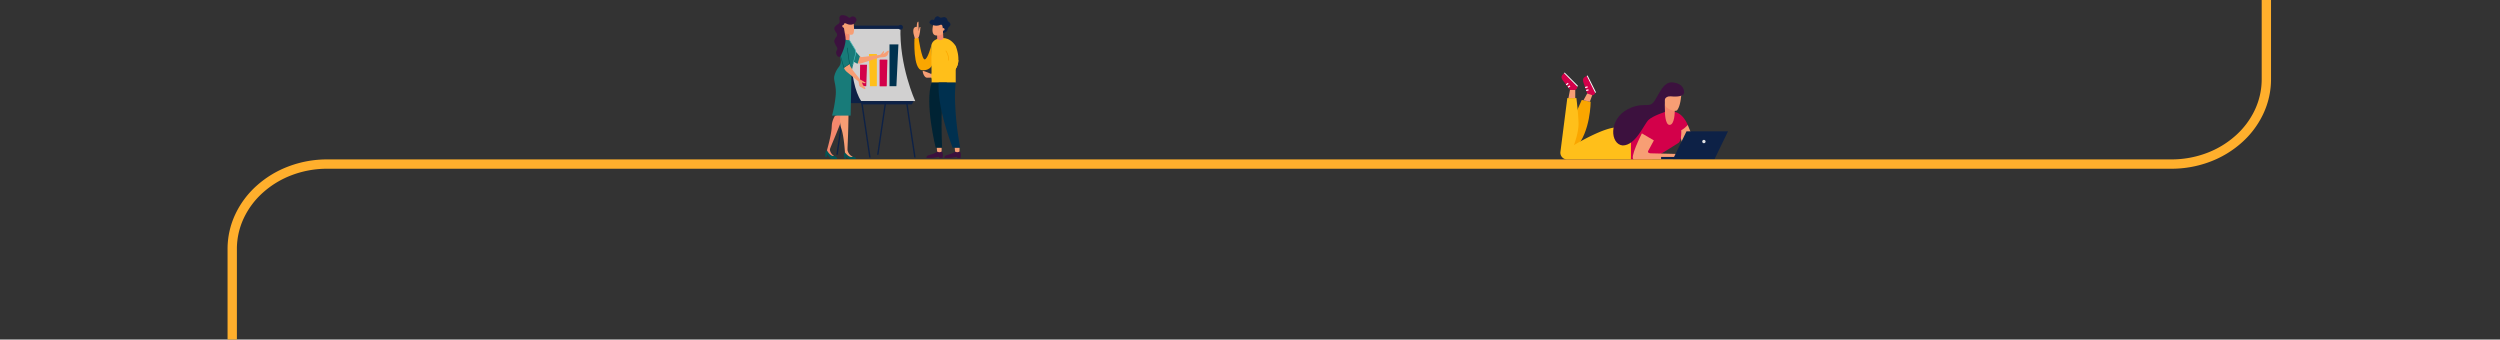 <?xml version="1.0" encoding="UTF-8"?>
<svg xmlns="http://www.w3.org/2000/svg" xmlns:xlink="http://www.w3.org/1999/xlink" width="1340" height="182" viewBox="0 0 1340 182">
  <rect x="0" y="0" width="1340" height="182" fill="#333333" stroke="none"/>
  <defs>
    <clipPath id="clip-path">
      <rect id="Rectangle_307" data-name="Rectangle 307" width="72.677" height="77.097" fill="none"></rect>
    </clipPath>
    <clipPath id="clip-path-2">
      <rect id="Rectangle_313" data-name="Rectangle 313" width="89.862" height="46.566" fill="none"></rect>
    </clipPath>
    <clipPath id="clip-path-3">
      <rect id="Rectangle_325" data-name="Rectangle 325" width="1100" height="182" transform="translate(0.161 -0.178)" fill="none" stroke="#ffaf2c" stroke-width="5"></rect>
    </clipPath>
  </defs>
  <g id="Groupe_305" data-name="Groupe 305" transform="translate(-290 -1421)">
    <rect id="Rectangle_381" data-name="Rectangle 381" width="1340" height="182" transform="translate(290 1421)" fill="rgba(255,255,255,0)"></rect>
    <g id="Groupe_304" data-name="Groupe 304">
      <g id="Groupe_220" data-name="Groupe 220" transform="translate(732.331 1429.123)">
        <g id="Groupe_219" data-name="Groupe 219" transform="translate(0 0)" clip-path="url(#clip-path)">
          <path id="Tracé_821" data-name="Tracé 821" d="M13.947,109.906h-.761c1.394-9.273,2.753-18.6,4.069-27.626.886-6.079,1.8-12.364,2.722-18.591l.744.11C19.8,70.025,18.885,76.311,18,82.389c-1.31,8.994-2.664,18.28-4.052,27.517" transform="translate(-7.264 -35.086)" fill="#0d2146"></path>
          <path id="Tracé_822" data-name="Tracé 822" d="M62.645,109.906h-.761c1.394-9.273,2.753-18.6,4.068-27.626.886-6.079,1.8-12.364,2.722-18.591l.744.11c-.92,6.226-1.836,12.512-2.722,18.59-1.31,8.994-2.664,18.28-4.052,27.517" transform="translate(-34.092 -35.086)" fill="#0d2146"></path>
          <path id="Tracé_823" data-name="Tracé 823" d="M14.708,55.959c6.356-13.077,6.356-38.623,6.356-38.623l6.022,38.623Z" transform="translate(-8.103 -9.55)" fill="#ceb5d7"></path>
          <path id="Tracé_824" data-name="Tracé 824" d="M97.221,112.9c-2.323-14.978-4.39-29.44-6.575-44.732l-.732-1.665.745-.107.732,1.665c2.19,15.329,4.262,29.824,6.592,44.839Z" transform="translate(-49.533 -36.579)" fill="#0d2146"></path>
          <path id="Tracé_825" data-name="Tracé 825" d="M44.1,112.9c-1.4-9.328-2.77-18.711-4.094-27.8-.886-6.081-1.8-12.37-2.723-18.6l.744-.11c.921,6.231,1.837,12.519,2.723,18.6,1.329,9.119,2.7,18.539,4.111,27.9Z" transform="translate(-20.54 -36.577)" fill="#0d2146"></path>
          <path id="Tracé_826" data-name="Tracé 826" d="M22.518,68.947l4.466-29.382,5.955,27.3-.779,2.084Z" transform="translate(-12.405 -21.796)" fill="#0d2146"></path>
          <path id="Tracé_827" data-name="Tracé 827" d="M56.231,13.492c-5.846-.984-27.386.475-27.386.475s-.6,29.433,6.306,39.312c7.041.006,28.955,0,28.955,0s-8.663-18.937-7.875-39.787" transform="translate(-15.883 -7.245)" fill="#d1d0d0"></path>
          <path id="Tracé_828" data-name="Tracé 828" d="M70.833,102.515l-1.014,1.8-26.945.013-.371-1.814Z" transform="translate(-23.415 -56.476)" fill="#0d2146"></path>
          <path id="Tracé_829" data-name="Tracé 829" d="M56.2,12.434l-.271,1.8-26.945.013-.124-1.814Z" transform="translate(-15.9 -6.85)" fill="#0d2146"></path>
          <path id="Tracé_830" data-name="Tracé 830" d="M30.224,12.885a1.278,1.278,0,1,1-1.278-1.279,1.278,1.278,0,0,1,1.278,1.279" transform="translate(-15.242 -6.394)" fill="#0d2146"></path>
          <path id="Tracé_831" data-name="Tracé 831" d="M89.623,12.885a1.278,1.278,0,1,1-1.279-1.279,1.279,1.279,0,0,1,1.279,1.279" transform="translate(-47.965 -6.394)" fill="#0d2146"></path>
          <path id="Tracé_832" data-name="Tracé 832" d="M44.746,70.692H41.313l.135-11.522h3.7Z" transform="translate(-22.759 -32.597)" fill="#d3004a"></path>
          <path id="Tracé_833" data-name="Tracé 833" d="M56.4,63.626H52.7L52.16,46.343H56.4Z" transform="translate(-28.735 -25.53)" fill="#ffbf1a"></path>
          <rect id="Rectangle_306" data-name="Rectangle 306" width="3.704" height="14.197" transform="translate(29.201 23.899)" fill="#ea475b"></rect>
          <path id="Tracé_834" data-name="Tracé 834" d="M68.724,67.411h-3.7v-14.2h4.109Z" transform="translate(-35.819 -29.316)" fill="#d3004a"></path>
          <path id="Tracé_835" data-name="Tracé 835" d="M80.381,57.316h-3.7V34.889h4.784Z" transform="translate(-42.242 -19.22)" fill="#00324f"></path>
          <path id="Tracé_836" data-name="Tracé 836" d="M.907,161.295a1.5,1.5,0,0,0-.793,1.14c0,.719-.114,2.383-.114,2.383l.715.13.254-1.526c.02-.1,1.282,1.611,2.141,2.47l3.159.062s.437-.981-1.724-1.713a8.325,8.325,0,0,1-3.637-2.946" transform="translate(0 -88.857)" fill="#005657"></path>
          <path id="Tracé_837" data-name="Tracé 837" d="M4.586,123.838a13.722,13.722,0,0,1,.185-1.928,11.883,11.883,0,0,1,1.578-3.964c.775-.287,1.516-.645,2.307-.958a20.758,20.758,0,0,1,2.8-.794c-.039.106-.079.213-.119.32-4.627,12.207-7.213,17.75-7.617,19.063a1.521,1.521,0,0,0-.1.608,4.528,4.528,0,0,0,2.216,3.277c-1.969.491-3.82-3.011-3.82-3.011s2.469-8.41,2.567-12.611" transform="translate(-1.112 -64.011)" fill="#f5886d"></path>
          <path id="Tracé_838" data-name="Tracé 838" d="M24.732,21l-.21,3.317-3.239-.67.389-4.509Z" transform="translate(-11.725 -10.546)" fill="#f5886d"></path>
          <path id="Tracé_839" data-name="Tracé 839" d="M25.52,13.137a1.908,1.908,0,0,0,1.142-.3c1.365-2.176-.19-8.041-.19-8.041l-4.954.888-.158,3.931A3.3,3.3,0,0,0,22.6,12.329a5.3,5.3,0,0,0,2.923.808" transform="translate(-11.765 -2.644)" fill="#f79e74"></path>
          <path id="Tracé_840" data-name="Tracé 840" d="M22.823,163.872a1.445,1.445,0,0,0-.557,1.219c.125.683.3,2.283.3,2.283h.7l-.022-1.492c0-.1,1.5,1.492,1.758,1.492h3.71s.247-1.006-1.932-1.33a8.036,8.036,0,0,1-3.96-2.172" transform="translate(-12.258 -90.277)" fill="#005657"></path>
          <path id="Tracé_841" data-name="Tracé 841" d="M18.416,124.095a13.67,13.67,0,0,1-.494-1.873,20.418,20.418,0,0,1-.144-5.272c.627-.538,1.448-.124,2.081-.692a20.862,20.862,0,0,1,2.35-1.715c0,.113,0,.227,0,.342-.107,13.053-.611,19.15-.534,20.521.012.209.63,2.907,2.817,3.472C22.813,140.021,20.3,136.7,20.3,136.7s-.516-8.627-1.881-12.6" transform="translate(-9.732 -63.102)" fill="#f79e74"></path>
          <path id="Tracé_842" data-name="Tracé 842" d="M17.318,26.846l3.112,5.085a3.979,3.979,0,0,1,.285,2.591L18.739,43.2a7.568,7.568,0,0,0-.189,1.534l-.472,22.75H8.141A70.535,70.535,0,0,0,10.033,57.2c.631-5.8-1.215-8.319-.7-10.856a12.489,12.489,0,0,1,2.446-4.952,4.811,4.811,0,0,0,1.029-2.9c.106-4.3-4.4-16.182-.1-13.292s4.611,1.648,4.611,1.648" transform="translate(-4.485 -13.634)" fill="#187b79"></path>
          <path id="Tracé_843" data-name="Tracé 843" d="M25.264,58.068l.234.834a4.7,4.7,0,0,0,.67,1.26c1.1,1.827,4.786,6.3,4.786,6.3l2.983,1.691s-.062.431-.738.308a3.066,3.066,0,0,1-1.169-.492s-.124.491.492,1.476c.459.737,1.935,1.991.922,2.215a17.137,17.137,0,0,1-2.055-1.137,1.987,1.987,0,0,1-1-1.4l-.27-1.579-6.334-5.178a4.792,4.792,0,0,1-1.515-2.2l-.021-.064Z" transform="translate(-12.259 -31.99)" fill="#f79e74"></path>
          <path id="Tracé_844" data-name="Tracé 844" d="M65.39,44.274a2.805,2.805,0,0,0,1.546-.542c.79-.482,2.111-2,2.39-.991-.406.935-.769,2.089-.769,2.089a3.049,3.049,0,0,1-1.906,1.04l-2.049.121s-.734-.742-.774-.771l.214-.372a4.5,4.5,0,0,0,1.349-.574" transform="translate(-35.162 -23.36)" fill="#f79e74"></path>
          <path id="Tracé_845" data-name="Tracé 845" d="M19.414,49.755l3.267-2.2-1.244-8.707-.306.044,1.217,8.515-2.757,1.857-2.034-6.932-.3.087Z" transform="translate(-9.509 -21.401)" fill="#005657"></path>
          <path id="Tracé_846" data-name="Tracé 846" d="M17.167,4.49a5.048,5.048,0,0,0,2.674.618,3.4,3.4,0,0,0,2.619-1.725,1.729,1.729,0,0,0-.731-2.4,1.8,1.8,0,0,0-2.2.162.83.83,0,0,1-1.1.03A5.09,5.09,0,0,0,15.075,0C13.352,0,13.4,1.672,13.661,2.885a1.744,1.744,0,0,1-.772,1.858c-1.023.633-2.325,1.666-2.058,2.7a6.11,6.11,0,0,0,1.146,2.149,1.527,1.527,0,0,1,.014,1.862c-.635.838-1.381,2.057-1.16,2.939a10.371,10.371,0,0,0,1.332,2.679,1.659,1.659,0,0,1,0,1.8,2.214,2.214,0,0,0-.349,1.673,3.864,3.864,0,0,0,.629,1.353,1.08,1.08,0,0,0,1.851-.142c1.129-2.278,3.1-6.941,2.415-10.5-.346-1.784-.818-4.931-.818-4.931s-.509-2.594,1.274-1.835" transform="translate(-5.945)" fill="#3c113e"></path>
          <path id="Tracé_847" data-name="Tracé 847" d="M30.72,49.265l3.794,1.966a2.077,2.077,0,0,0,1.535.15l10.433-3.295V46.769L36.314,48l-3.181-1.691Z" transform="translate(-16.924 -25.513)" fill="#f79e74"></path>
          <path id="Tracé_848" data-name="Tracé 848" d="M20.5,11.858a.864.864,0,0,1,1.146.112.745.745,0,0,1,.154,1.072.864.864,0,0,1-1.146-.112.745.745,0,0,1-.153-1.072" transform="translate(-11.199 -6.439)" fill="#f79e74"></path>
          <path id="Tracé_849" data-name="Tracé 849" d="M28.958,44.1l1.051-6.487,4.5,5.177-1.235,4.028-4.293-2.22c.128-.5,0,0-.028-.5" transform="translate(-15.953 -20.718)" fill="#187b79"></path>
          <path id="Tracé_850" data-name="Tracé 850" d="M30.473,43c-.12-.088-.12-.088-.243-.17l1.418-5.82a3.8,3.8,0,0,0-.263-2.454l-3.073-5.031c.1-.071.069-.061.118-.15.011-.02.137-.026.17-.031l3.109,5.037a4.181,4.181,0,0,1,.3,2.711" transform="translate(-15.598 -16.168)" fill="#4bbab9"></path>
          <path id="Tracé_851" data-name="Tracé 851" d="M66.553,44.658a.771.771,0,0,0,.152.034c-.067.115-.126.233-.182.352-.379.3-.749.609-1.125.912-.153-.257-.369-.617-.388-.64l2.044-2.507s.414.133.18.779a3.072,3.072,0,0,1-.681,1.07" transform="translate(-35.814 -23.583)" fill="#f79e74"></path>
          <path id="Tracé_852" data-name="Tracé 852" d="M107.971,12.786a2.471,2.471,0,0,1,.106,1.763l-.322,2.288-.393.264-1.463.6a1.574,1.574,0,0,0,0-.917l-.642-2.365s-1-3.993,1.712-3.822c-.014-3.252.892-2.715.892-2.715l.062,2.812Z" transform="translate(-57.888 -4.326)" fill="#f79e74"></path>
          <path id="Tracé_853" data-name="Tracé 853" d="M115.42,31.422s-1.9,7.233-3.512,7.362-3.3-11.458-3.3-11.458l-2.2.265s-.854,16.663,4.076,16.966,5.581-3.382,5.581-3.382Z" transform="translate(-58.592 -15.054)" fill="#faa600"></path>
          <path id="Tracé_854" data-name="Tracé 854" d="M126.744,51.2h12.9V31.608c-3.685-5.623-8.277-4.091-8.277-4.091s-4.176.075-4.826,3.905c0,2.772.206,19.775.206,19.775" transform="translate(-69.71 -15.054)" fill="#ffbf1a"></path>
          <path id="Tracé_855" data-name="Tracé 855" d="M136.709,21.957l.191,2.769-.091.087a2.4,2.4,0,0,1-3.263.045l-.043-2.083Z" transform="translate(-73.547 -12.096)" fill="#f5886d"></path>
          <path id="Tracé_856" data-name="Tracé 856" d="M134.683,9.073l-.234,4.578a.707.707,0,0,0-.635.9.853.853,0,0,0-.076.337,5.252,5.252,0,0,1-4.079.95c-2.9-.555-1.149-6.154-1.149-6.154Z" transform="translate(-70.508 -4.998)" fill="#f79e74"></path>
          <path id="Tracé_857" data-name="Tracé 857" d="M134.177,8.271A2.8,2.8,0,0,1,134.911,7c1.64-1.419.173-2.454-.348-2.788-.575-.37-.462-1.414-1.208-2-1.138-.891-2.235.032-2.964-.1s-1.181-1.1-2.241-.591-.943,1.346-1.283,1.7-.964-.619-2,.489c-1.572,1.686,1.511,2.407,1.511,2.407a5.594,5.594,0,0,0,3.921-.178.734.734,0,0,1,.865.212c.533.729.54,4.548.54,4.548l.745-.62a2.071,2.071,0,0,0,1.724-1.808" transform="translate(-68.546 -0.758)" fill="#0d2146"></path>
          <path id="Tracé_858" data-name="Tracé 858" d="M140.61,16.375a.7.7,0,1,1-.384-.917.7.7,0,0,1,.384.917" transform="translate(-76.716 -8.487)" fill="#f79e74"></path>
          <path id="Tracé_859" data-name="Tracé 859" d="M126.488,162.72s-.727,1.006-4.153,1.879c-.754.192-1.568.323-1.568,1.568h3.382l3.459-.6v.6h1.868s.52-3.055-.571-3.446Z" transform="translate(-66.53 -89.642)" fill="#3c113e"></path>
          <path id="Tracé_860" data-name="Tracé 860" d="M133.11,157.834l.177,2.194a2.113,2.113,0,0,0,2.289.077l.128-.077v-2.194Z" transform="translate(-73.33 -86.951)" fill="#f79e74"></path>
          <path id="Tracé_861" data-name="Tracé 861" d="M147.882,162.72s-.727,1.006-4.153,1.879c-.754.192-1.568.323-1.568,1.568h3.382l3.459-.6v.6h1.868s.52-3.055-.571-3.446Z" transform="translate(-78.316 -89.642)" fill="#3c113e"></path>
          <path id="Tracé_862" data-name="Tracé 862" d="M154.505,157.834l.177,2.194a2.113,2.113,0,0,0,2.289.077l.128-.077v-2.194Z" transform="translate(-85.117 -86.951)" fill="#f79e74"></path>
          <path id="Tracé_863" data-name="Tracé 863" d="M140.124,36.86s3.865,8.922-1.067,13.479-11.629,3.782-11.629,3.782v-2.57s6.053-.512,7.993-4.557a7.6,7.6,0,0,0-.777-7.548" transform="translate(-70.2 -20.306)" fill="#ffbf1a"></path>
          <path id="Tracé_864" data-name="Tracé 864" d="M121.7,70.107l-3.088.065c-1.253-.069-2.088-1.941-2.3-3.333a.283.283,0,0,1,.374-.305,39.372,39.372,0,0,1,4.44,1.751Z" transform="translate(-64.077 -36.644)" fill="#f79e74"></path>
          <path id="Tracé_865" data-name="Tracé 865" d="M125.42,80.478c-3.847,10.861,2.166,34.911,2.166,34.911h3.427s-1.616-34.1,2.845-34.911Z" transform="translate(-68.386 -44.335)" fill="#002334"></path>
          <path id="Tracé_866" data-name="Tracé 866" d="M135.722,53.414a6.951,6.951,0,0,1-.688,2.7c-1.94,4.046-8.307,4.582-8.307,4.582v2.6s7.011.726,11.943-3.832a8.358,8.358,0,0,0,2.5-6.045Z" transform="translate(-69.814 -29.426)" fill="#ffbf1a"></path>
          <path id="Tracé_867" data-name="Tracé 867" d="M144.928,47.594c.135-.061.271-.12.406-.184a8.29,8.29,0,0,0-1.539-5.272l-.3.241a7.827,7.827,0,0,1,1.437,5.215" transform="translate(-79.049 -23.213)" fill="#faa600"></path>
          <path id="Tracé_868" data-name="Tracé 868" d="M110.078,16.577s.711-.214.823-1.512.724-.9.724-.9-.319,5.118-1.135,5.311-.412-2.9-.412-2.9" transform="translate(-60.587 -7.773)" fill="#f79e74"></path>
          <path id="Tracé_869" data-name="Tracé 869" d="M135.332,80.478c-1.047,13.318,7.456,34.911,7.456,34.911h4.073a161.579,161.579,0,0,1-2.824-26.766,69.248,69.248,0,0,1,.4-8.145Z" transform="translate(-74.505 -44.335)" fill="#00304f"></path>
        </g>
      </g>
      <g id="Groupe_223" data-name="Groupe 223" transform="translate(1126.36 1459.872)">
        <path id="Tracé_870" data-name="Tracé 870" d="M93.5,39.328,95.719,44.8l-3.654,9.259L88.189,41.376Z" transform="translate(-25.233 -11.253)" fill="#f79e74"></path>
        <g id="Groupe_222" data-name="Groupe 222" transform="translate(0 0)">
          <g id="Groupe_221" data-name="Groupe 221" clip-path="url(#clip-path-2)">
            <path id="Tracé_871" data-name="Tracé 871" d="M13.537,20.581l-3.211,7.182-3.1,18.6h3.1c7.972-8.747,7.972-24.8,7.972-24.8Z" transform="translate(-2.068 -5.889)" fill="#faa600"></path>
            <path id="Tracé_872" data-name="Tracé 872" d="M37.822,52.05H3.592A3.591,3.591,0,0,1,.029,48l3.69-28.837H8.591s1,8.138,1.107,12.706c.443,5.01-2.436,12.539-2.436,12.539s16.719-10.186,23.916-9.522c5.647.72,7.017-.332,7.017-.332Z" transform="translate(0 -5.484)" fill="#ffbf1a"></path>
            <path id="Tracé_873" data-name="Tracé 873" d="M75.126,29.214S80,28.55,83.431,36.3a13.185,13.185,0,0,1-3.488,2.878s.356,5.612-1.605,6.865-14.062,8.747-14.062,8.747H52.982V39.733L68.815,28.745Z" transform="translate(-15.16 -8.225)" fill="#d3004a"></path>
            <path id="Tracé_874" data-name="Tracé 874" d="M78.011,23.095c-.726,0,.271,4.668.271,4.668s.055,6.92,2.491,6.92c2.768,0,2.768-7.123,2.768-7.123v-1.9s-4.8-2.565-5.53-2.565" transform="translate(-22.245 -6.608)" fill="#f5886d"></path>
            <path id="Tracé_875" data-name="Tracé 875" d="M83.063,24.009a2.753,2.753,0,0,0,1.7-.131c2.491-2.741,2.491-11.461,2.491-11.461H79.278l-1.224,5.538a4.757,4.757,0,0,0,1.067,4.163,7.629,7.629,0,0,0,3.942,1.89" transform="translate(-22.301 -3.553)" fill="#f79e74"></path>
            <path id="Tracé_876" data-name="Tracé 876" d="M47.316,21.856c6.373-3.444,10.432-1.7,12.539-2.657,3.488-1.578,5.4-12.374,11.585-11.792s6.186,4.734,6.186,4.734S79,15.688,70.465,14.874c-1.368-.131-3.1.588-3.129,1.962-.081,3.445.049,6.433.049,6.433s-6.366,1.992-8.775,4.235-6.809,13.7-13.868,13.7c-6.643-.581-7.723-13.785,2.574-19.349" transform="translate(-11.349 -2.113)" fill="#3c113e"></path>
            <path id="Tracé_877" data-name="Tracé 877" d="M59.247,45.687l6.422,3.764-2.862,5.317c-.7.923-.059,1.586,1.1,1.612l15.936.38v2.878H55.068c-2.908,0,4.178-13.951,4.178-13.951" transform="translate(-15.556 -13.073)" fill="#f79e74"></path>
            <path id="Tracé_878" data-name="Tracé 878" d="M114.029,44.137H91.773L84.462,59.2h22.259Z" transform="translate(-24.167 -12.629)" fill="#0d2146"></path>
            <rect id="Rectangle_308" data-name="Rectangle 308" width="28.566" height="1.329" transform="translate(53.987 45.237)" fill="#0d2146"></rect>
            <path id="Tracé_879" data-name="Tracé 879" d="M106.511,51.466a.893.893,0,1,0,.893-.893.892.892,0,0,0-.893.893" transform="translate(-30.476 -14.471)" fill="#e3e3e4"></path>
            <path id="Tracé_880" data-name="Tracé 880" d="M6.063,17.318l.83-4.4.664-.137a3.417,3.417,0,0,1,1.291-.018l.868.155v4.4Z" transform="translate(-1.735 -3.637)" fill="#f79e74"></path>
            <path id="Tracé_881" data-name="Tracé 881" d="M5.41,9.418,1.642,4.428c-.6-.8-1.121-1.85-.44-2.793A8.863,8.863,0,0,1,2.2.484C2.68.377,9.355,7.716,9.355,7.716l0,.064A1.738,1.738,0,0,1,7.465,9.522Z" transform="translate(-0.252 -0.138)" fill="#d3004a"></path>
            <path id="Tracé_882" data-name="Tracé 882" d="M2.73.345,9.884,7.578l.311-.436L3.054,0Z" transform="translate(-0.781 0)" fill="#fff"></path>
            <rect id="Rectangle_309" data-name="Rectangle 309" width="1.289" height="0.664" transform="matrix(0.815, -0.579, 0.579, 0.815, 3.916, 7.617)" fill="#fff"></rect>
            <rect id="Rectangle_310" data-name="Rectangle 310" width="1.356" height="0.665" transform="matrix(0.818, -0.575, 0.575, 0.818, 2.923, 6.3)" fill="#fff"></rect>
            <path id="Tracé_883" data-name="Tracé 883" d="M19.248,12.014l-2-5.925c-.32-.949-.48-2.109.464-2.79a8.872,8.872,0,0,1,1.311-.777c.489.051,4.505,9.122,4.505,9.122l-.024.06a1.738,1.738,0,0,1-2.339,1.057Z" transform="translate(-4.864 -0.722)" fill="#d3004a"></path>
            <path id="Tracé_884" data-name="Tracé 884" d="M19.834,2.432l4.505,9.122.433-.316L20.251,2.207Z" transform="translate(-5.675 -0.632)" fill="#fff"></path>
            <rect id="Rectangle_311" data-name="Rectangle 311" width="1.289" height="0.665" transform="translate(13.729 9.322) rotate(-16.994)" fill="#fff"></rect>
            <rect id="Rectangle_312" data-name="Rectangle 312" width="1.357" height="0.664" transform="translate(13.204 7.759) rotate(-16.723)" fill="#fff"></rect>
            <path id="Tracé_885" data-name="Tracé 885" d="M17.336,19.387l2-3.634,2.695.92L20.782,20.1Z" transform="translate(-4.96 -4.508)" fill="#f79e74"></path>
          </g>
        </g>
      </g>
      <g id="Groupe_245" data-name="Groupe 245" transform="translate(409.839 1421.178)">
        <g id="Groupe_244" data-name="Groupe 244" transform="translate(0 0)" clip-path="url(#clip-path-3)">
          <path id="Tracé_987" data-name="Tracé 987" d="M8.5,182.318h-5V133.7a43.559,43.559,0,0,1,4.242-18.776A47.914,47.914,0,0,1,19.248,99.669,53.961,53.961,0,0,1,36.216,89.447a58.354,58.354,0,0,1,20.7-3.736h988.462a53.374,53.374,0,0,0,18.937-3.413,48.982,48.982,0,0,0,15.4-9.275,42.941,42.941,0,0,0,10.319-13.665,38.6,38.6,0,0,0,3.761-16.637V0h5V42.721a43.561,43.561,0,0,1-4.242,18.776,47.911,47.911,0,0,1-11.506,15.254,53.958,53.958,0,0,1-16.967,10.223,58.353,58.353,0,0,1-20.7,3.736H56.92a53.373,53.373,0,0,0-18.937,3.413,48.98,48.98,0,0,0-15.4,9.275,42.94,42.94,0,0,0-10.319,13.665A38.6,38.6,0,0,0,8.5,133.7Z" transform="translate(-1.365 -0.447)" fill="#ffaf2c"></path>
        </g>
      </g>
    </g>
  </g>
</svg>

